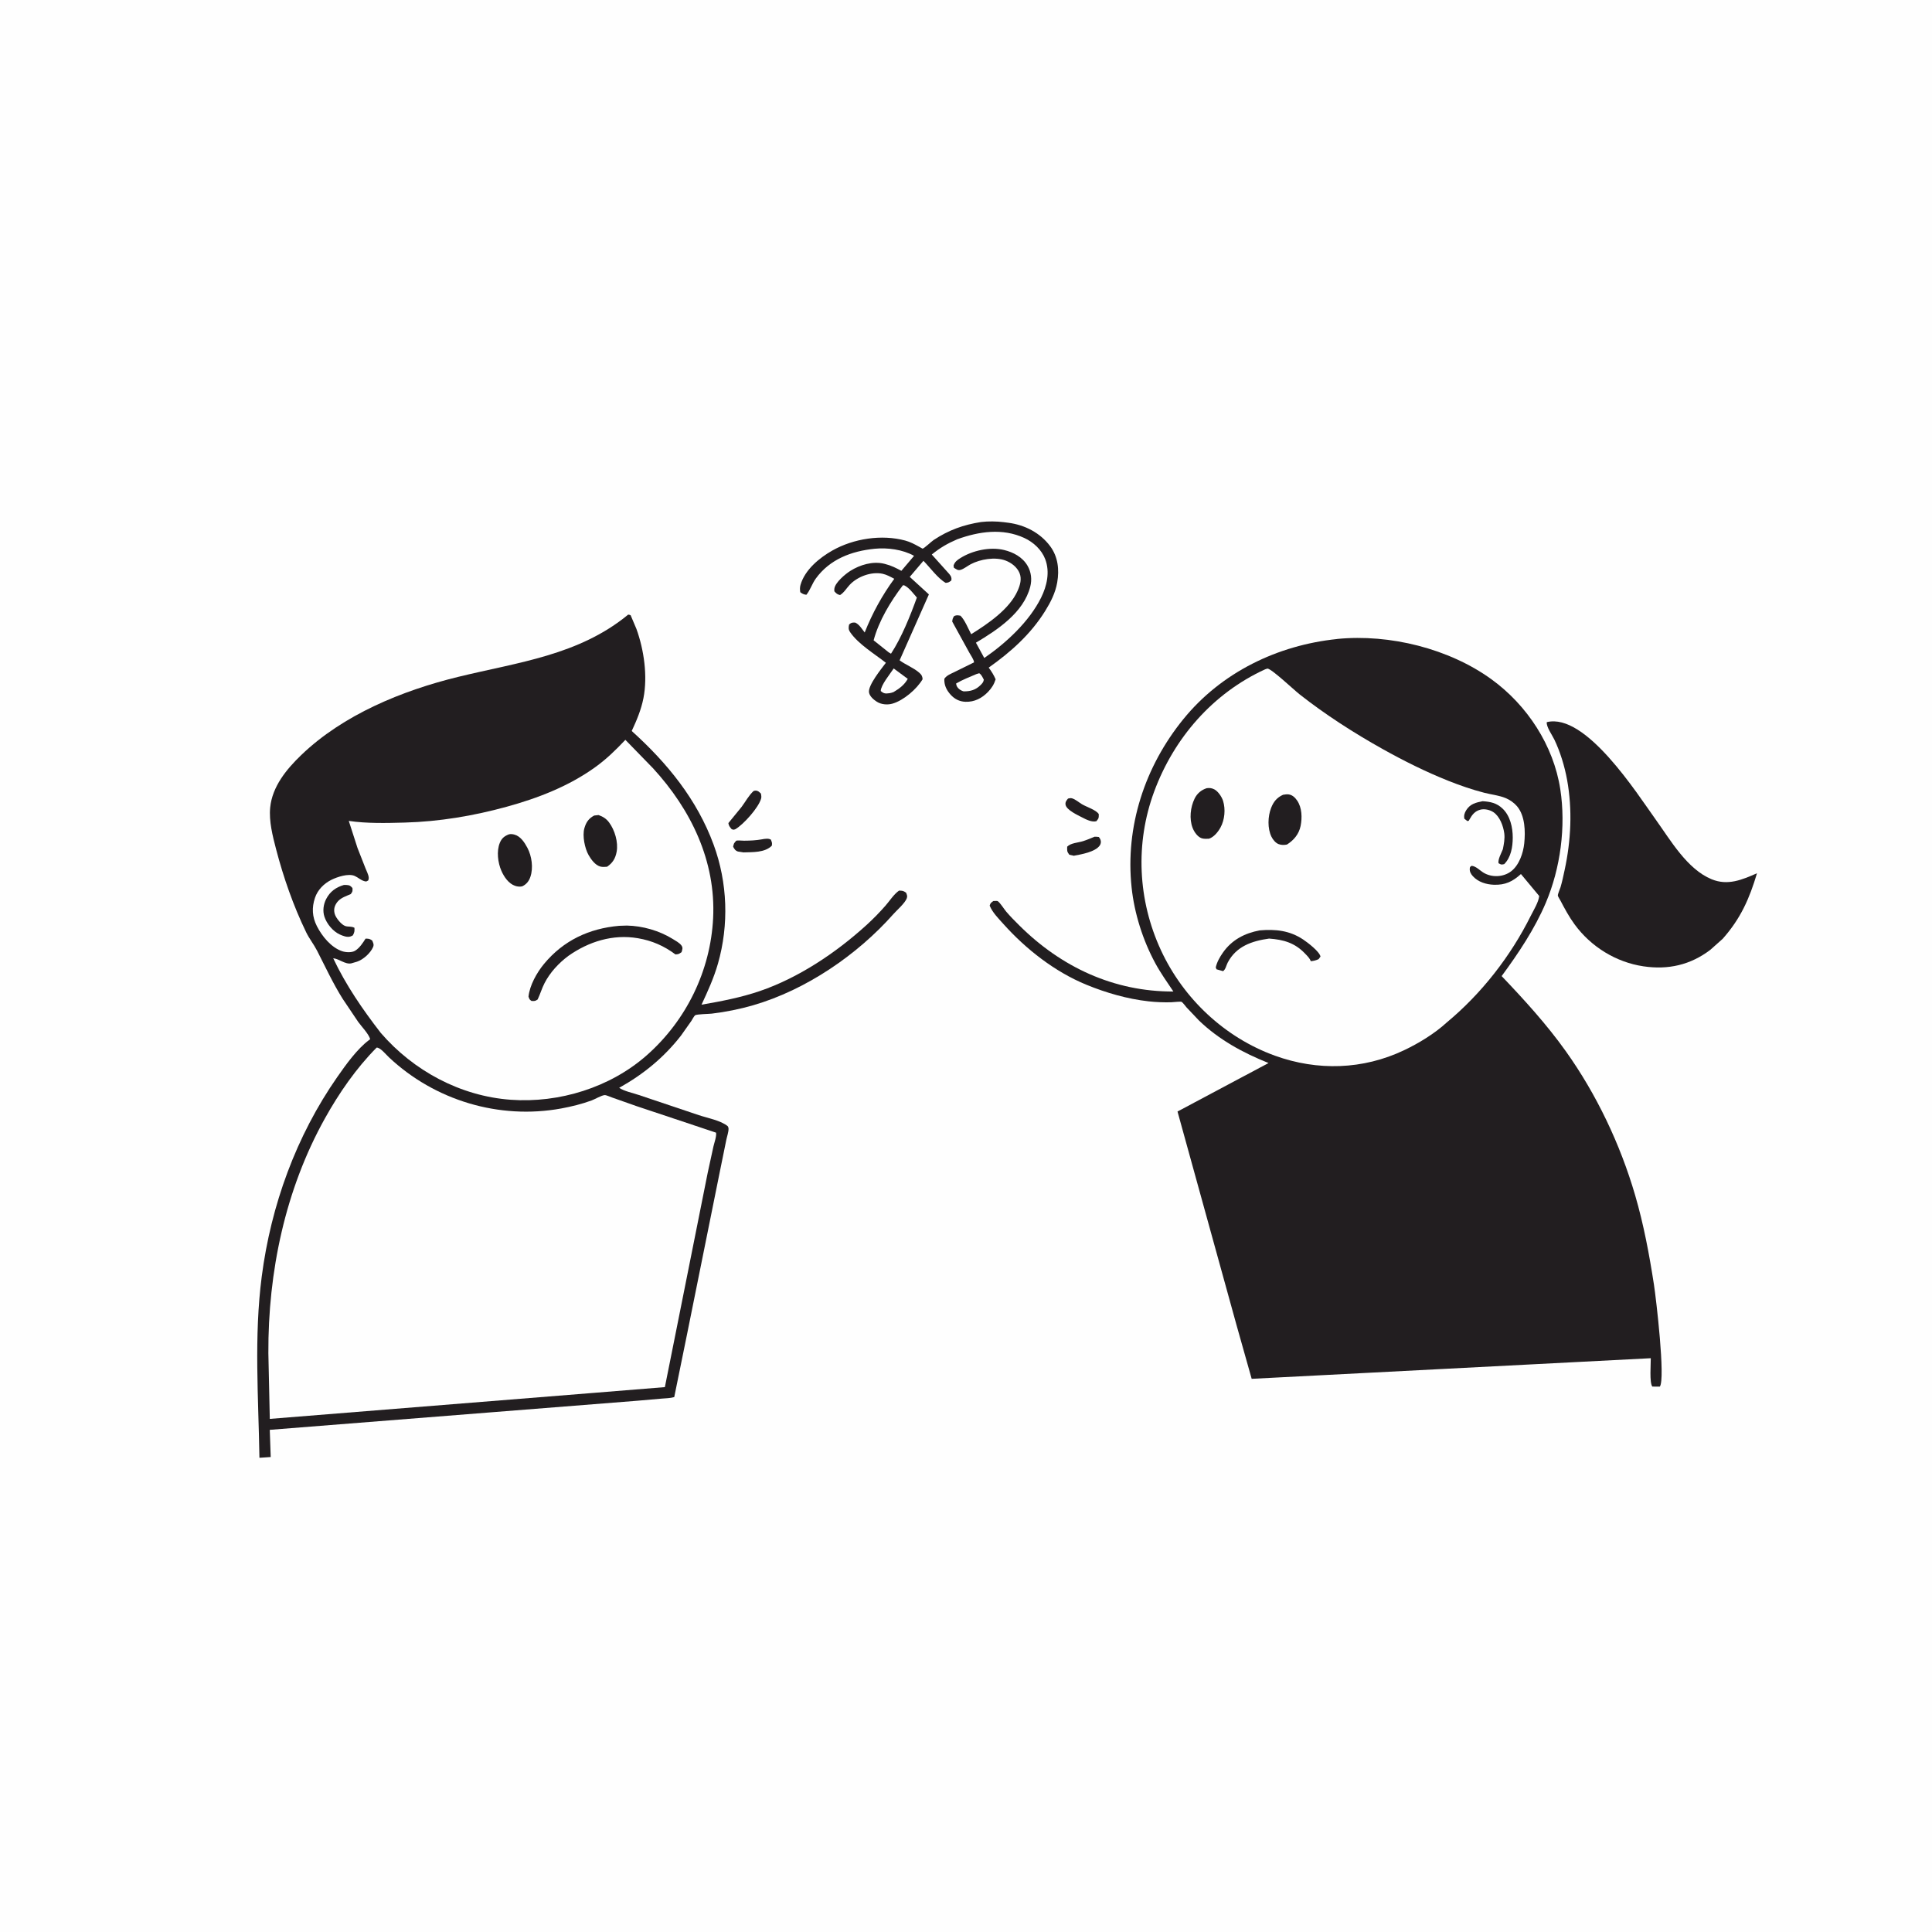 <svg version="1.1" xmlns="http://www.w3.org/2000/svg" style="display: block;" viewBox="0 0 2048 2048" width="1024" height="1024">
<path transform="translate(0,0)" fill="rgb(254,254,254)" d="M -0 -0 L 2048 0 L 2048 2048 L -0 2048 L -0 -0 z"/>
<path transform="translate(0,0)" fill="rgb(34,30,32)" d="M 1132.17 846.5 C 1133.56 846.196 1134.93 845.852 1136.35 846.246 C 1139.9 847.231 1143.72 850.592 1146.9 852.5 C 1151.78 855.423 1162.03 858.523 1164.75 863 C 1164.72 867.048 1164.96 867.207 1162.22 870.5 C 1157.39 871.819 1151.35 868.712 1147.11 866.503 C 1142.28 863.991 1130.61 858.706 1129.54 853.074 C 1129.02 850.293 1130.52 848.429 1132.17 846.5 z"/>
<path transform="translate(0,0)" fill="rgb(34,30,32)" d="M 1160.33 886.942 C 1161.86 886.893 1163.27 887.064 1164.79 887.235 C 1165.52 888.214 1166.02 888.788 1166.5 889.974 C 1167.34 892.04 1167.06 894.42 1165.81 896.214 C 1160.99 903.151 1146.17 905.691 1138.26 907.127 L 1133.5 906.035 C 1130.83 902.474 1131.23 901.795 1131.27 897.5 C 1134.91 893.587 1143.01 893.262 1148.07 891.66 C 1152.23 890.344 1156.29 888.589 1160.33 886.942 z"/>
<path transform="translate(0,0)" fill="rgb(34,30,32)" d="M 809.724 889.349 C 812.745 889.114 814.349 888.62 817.106 889.971 C 818.176 892.749 818.757 893.516 818.147 896.5 C 810.764 903.925 797.848 903.255 788.123 903.571 L 782.234 902.65 C 779.422 901.702 778.42 899.971 777.142 897.5 C 777.372 896.495 777.685 894.887 778.157 894 C 778.247 893.83 780.099 891.372 780.5 891.188 C 781.685 890.646 787.232 891.184 788.798 891.173 C 795.296 891.129 801.481 890.861 807.902 889.692 L 809.724 889.349 z"/>
<path transform="translate(0,0)" fill="rgb(34,30,32)" d="M 798.817 838.5 C 799.503 838.306 800.327 838.025 801.045 838.065 C 803.806 838.218 804.779 839.526 806.654 841.302 C 806.933 843.01 807.301 844.784 806.819 846.496 C 804.077 856.248 788.078 874.047 779.5 879.001 C 777.43 879.695 777.506 879.721 775.5 878.873 C 773.757 876.751 772.425 875.353 772.118 872.5 L 786.003 855.5 C 790.26 849.847 793.598 843.328 798.817 838.5 z"/>
<path transform="translate(0,0)" fill="rgb(34,30,32)" d="M 1040 553.359 C 1047.48 552.447 1056.56 552.564 1064.04 553.524 L 1069.08 554.169 C 1086.43 556.495 1102.58 564.766 1113.15 578.891 C 1121.59 590.172 1123.01 603.863 1120.69 617.406 C 1118.8 628.406 1113.73 638.33 1107.9 647.713 C 1092.59 672.337 1071.52 691.093 1048.07 707.707 C 1051.08 711.765 1053.38 715.424 1055.41 720.092 C 1053.72 725.451 1051.27 729.388 1047.34 733.461 C 1040.91 740.131 1032.94 744.244 1023.5 743.929 C 1017.12 743.717 1011.89 741.046 1007.65 736.342 C 1003.23 731.433 1000.71 726.144 1001.05 719.5 C 1003.65 715.809 1007.69 714.399 1011.62 712.452 L 1032.49 702.16 C 1032.61 699.556 1028.88 694.381 1027.54 691.888 L 1009.39 658.875 C 1009.66 656.301 1009.98 655.075 1011.5 652.965 C 1014.34 651.881 1015.21 652.205 1018.14 652.678 C 1022.84 657.335 1026.32 666.327 1029.49 672.282 C 1047.02 661.384 1070.19 645.705 1078.75 626.153 C 1081.39 620.131 1083.33 613.694 1080.71 607.378 C 1078.11 601.109 1072.05 596.498 1065.82 594.165 C 1054.87 590.063 1039.11 592.763 1029 598.105 C 1025.77 599.812 1021.89 602.945 1018.5 604.006 C 1015.25 605.023 1013.84 603.406 1011.16 601.836 L 1010.81 599.5 C 1012.14 595.525 1014.59 593.755 1018.08 591.561 C 1030.81 583.551 1049.38 579.43 1064.25 582.999 C 1074.25 585.398 1083.82 590.502 1089.19 599.631 C 1093.19 606.428 1094.05 614.412 1092.09 622 C 1085.01 649.455 1057.39 667.648 1034.52 681.276 L 1043.37 697.506 C 1066.53 681.575 1091.03 658.94 1103.63 633.5 C 1109.8 621.034 1113.08 606.36 1108.04 592.906 C 1104.26 582.823 1095.49 574.726 1085.84 570.277 C 1062.76 559.633 1037.83 563.296 1014.75 571.64 C 1004.38 576.097 996.491 580.677 987.72 587.808 L 1006.3 608.5 C 1008.28 611.11 1008.89 612.002 1008.5 615.271 C 1006.01 617.233 1005.63 617.505 1002.5 617.874 C 994.226 613.236 985.793 601.458 978.882 594.474 L 964.376 611.532 L 984.662 630.091 L 953.633 699.973 C 960.147 704.817 968.424 707.77 974.5 713.144 C 976.998 715.352 977.738 716.75 978.004 720 C 971.863 730.436 957.789 742.551 946.038 745.889 C 940.743 747.393 934.219 746.86 929.5 743.88 C 926.209 741.802 921.996 738.233 921.214 734.201 C 919.749 726.64 934.567 708.625 939.083 702.571 C 927.11 693.193 909.853 682.766 901.327 670.332 C 899.258 667.315 899.364 665.469 900.096 662 C 902.772 659.775 902.971 659.995 906.5 659.947 C 910.815 661.775 913.772 666.835 916.607 670.459 C 924.644 650.243 935.066 631.072 947.968 613.546 C 943.99 611.47 939.935 609.14 935.514 608.205 C 923.723 605.711 909.016 611.151 900.827 619.83 C 897.336 623.53 894.87 628.044 890.5 630.783 C 887.404 630.088 886.568 629.103 884.5 626.868 C 884.364 625.492 884.277 625.327 884.5 623.799 C 885.432 617.41 895.995 608.577 901.325 605.206 C 911.524 598.755 925.141 594.628 937.219 597.577 L 938.5 597.916 C 944.755 599.473 949.835 602.084 955.492 605.099 L 968.948 589.219 C 956.962 582.494 940.778 580.348 927.188 581.702 C 902.736 584.138 879.638 592.782 864.774 613.305 C 860.893 618.663 858.856 625.564 854.789 630.5 C 851.783 630.117 850.652 629.467 848.293 627.737 C 847.919 624.92 847.803 622.662 848.604 619.9 C 853.214 604 868.522 591.375 882.356 583.565 C 904.813 570.887 934.536 566.276 959.5 572.992 C 964.928 574.452 969.351 576.832 974.253 579.532 C 974.485 579.66 977.907 581.625 977.978 581.609 C 979.842 581.182 987.353 573.989 989.69 572.441 C 1005.55 561.936 1021.28 556.266 1040 553.359 z"/>
<path transform="translate(0,0)" fill="rgb(254,254,254)" d="M 1035.16 714.5 L 1038.01 713.667 C 1040.46 715.139 1041.57 718.061 1042.9 720.5 C 1042.54 723.027 1041.21 724.467 1039.45 726.21 C 1034.18 731.432 1028.71 732.914 1021.5 732.881 C 1019.81 732.416 1018.34 731.657 1016.94 730.586 C 1014.92 729.029 1013.73 727.05 1013.5 724.539 C 1020.27 720.513 1027.93 717.64 1035.16 714.5 z"/>
<path transform="translate(0,0)" fill="rgb(254,254,254)" d="M 947.363 708.6 L 962.263 719.622 C 958.673 726.081 953.359 729.921 947.182 733.622 C 945.825 734.088 944.437 734.62 943 734.8 C 938.502 735.363 937.025 735.412 933.635 732.5 C 933.664 726.321 943.658 714.226 947.363 708.6 z"/>
<path transform="translate(0,0)" fill="rgb(254,254,254)" d="M 957.042 620.5 L 958.385 620.42 C 963.712 622.89 968.024 629.048 971.917 633.441 C 964.855 653.013 955.82 675.577 944.5 692.944 L 942.045 691.5 L 926.083 678.776 C 931.587 658.102 944.126 637.372 957.042 620.5 z"/>
<path transform="translate(0,0)" fill="rgb(34,30,32)" d="M 1639.66 765.5 C 1680.98 755.372 1735.22 841.065 1755.37 869.127 C 1771.02 890.932 1788.55 921.427 1814.36 932.033 C 1831.53 939.085 1846.62 932.639 1862.49 925.684 C 1854.42 952.77 1845.11 973.768 1826.12 995.178 L 1812.93 1006.93 C 1791.82 1022.94 1768.26 1028.24 1742.1 1024.34 C 1712.95 1019.99 1686.44 1003.59 1669.06 979.78 C 1663.25 971.83 1658.65 963.274 1654.09 954.578 C 1653.63 953.701 1651.39 950.143 1651.38 949.38 C 1651.34 947.413 1653.6 942.55 1654.23 940.443 C 1656.01 934.476 1657.27 928.314 1658.58 922.23 C 1665.33 890.95 1666.93 858.249 1661.18 826.648 C 1658.56 812.29 1653.96 797.118 1647.65 783.941 C 1645.4 779.267 1638.93 770.253 1639.66 765.5 z"/>
<path transform="translate(0,0)" fill="rgb(34,30,32)" d="M 1417.28 677.391 L 1417.69 677.301 C 1473.03 671.861 1536.23 687.528 1581.2 720.215 C 1618.88 747.599 1646.81 790.16 1653.97 836.603 C 1660.07 876.156 1654.19 920.386 1638.59 957.095 C 1626.8 984.836 1609.58 1010.5 1591.81 1034.69 C 1615.85 1059.91 1639.46 1085.8 1659.73 1114.21 C 1692.39 1159.96 1717.49 1212.86 1733.27 1266.83 C 1742.35 1297.86 1748.3 1329.77 1753.24 1361.68 C 1755.51 1376.32 1765.54 1461.6 1759.5 1469.88 L 1751.5 1469.82 C 1748.35 1465.42 1749.97 1446.02 1749.9 1439.76 L 1326.83 1461.61 L 1310.76 1404.62 L 1248.21 1178.25 L 1344.69 1126.87 C 1317.47 1115.93 1292.38 1102.33 1271.02 1081.85 L 1257.82 1067.92 C 1256.54 1066.51 1254 1062.85 1252.49 1061.97 C 1251.6 1061.46 1243 1062.42 1241.47 1062.45 C 1233.58 1062.63 1225.46 1062.35 1217.62 1061.47 C 1195.04 1058.95 1172.68 1052.49 1151.69 1043.89 C 1118.19 1030.16 1087.53 1006.18 1063.53 979.335 C 1058.21 973.387 1052.18 967.433 1049.08 960 C 1049.96 957.093 1050.53 956.974 1053 955.106 C 1053.78 955.117 1057.01 954.886 1057.5 955.171 C 1059.97 956.602 1064.48 963.828 1066.59 966.318 C 1070.96 971.467 1075.77 976.279 1080.56 981.038 C 1125.05 1025.25 1180.82 1051.25 1243.84 1051.05 C 1237.25 1041.21 1230.27 1031.42 1224.63 1021 C 1211.51 996.761 1202.5 968.367 1199.57 940.975 C 1192.63 876.217 1213.53 812.609 1254.37 762.36 C 1294.78 712.624 1354.27 683.961 1417.28 677.391 z"/>
<path transform="translate(0,0)" fill="rgb(254,254,254)" d="M 1341.11 709.5 L 1343.54 708.694 C 1348.18 709.098 1371.36 731.108 1377.59 736.017 C 1405.01 757.606 1435.24 777.003 1465.68 794.014 C 1488 806.487 1511.37 818.162 1535.15 827.63 C 1547.64 832.605 1560.24 836.979 1573.27 840.34 C 1580.66 842.247 1588.95 843.078 1596 845.988 C 1600.53 847.859 1604.89 850.902 1608.09 854.639 C 1616.68 864.701 1617.07 881.435 1615.76 894 C 1614.68 904.327 1610.38 916.982 1602 923.5 C 1593.6 930.03 1580.94 930.451 1572.07 924.758 C 1568.3 922.342 1564.56 918.236 1560 917.795 C 1558.58 918.869 1558.21 918.619 1558.03 920.586 C 1557.73 923.905 1559.16 926.441 1561.32 928.823 C 1566.94 935.014 1575.45 937.598 1583.58 937.874 C 1595.69 938.286 1603.48 934.467 1612.25 926.522 L 1631.62 949.791 C 1630.95 956.369 1625.68 964.789 1622.67 970.819 C 1601.32 1013.7 1570.47 1053.25 1533.58 1083.88 C 1520.83 1095.63 1503.89 1105.93 1488.26 1113.34 C 1444.78 1133.97 1396.58 1135.38 1351.48 1119.07 C 1298.23 1099.8 1254.45 1058.63 1230.65 1007.28 C 1206.13 954.369 1203.18 894.055 1223.43 839.194 C 1244.41 782.364 1285.63 734.889 1341.11 709.5 z"/>
<path transform="translate(0,0)" fill="rgb(34,30,32)" d="M 1571.62 849.309 C 1579.91 849.849 1586.45 851.165 1592.7 857.064 C 1600.87 864.783 1603.59 877.029 1603.57 887.898 C 1603.56 897.687 1601.74 908.862 1594.5 916.016 C 1591.31 916.722 1591.4 916.624 1588.5 915.066 C 1587.66 911.061 1591.54 904.223 1593.11 900.186 C 1594.19 894.612 1595.36 888.973 1594.58 883.281 C 1593.52 875.545 1589.9 865.559 1583.13 860.983 C 1579.47 858.508 1573.83 857.169 1569.5 858.221 C 1563.49 859.681 1560.53 863.613 1557.66 868.748 L 1556.97 870 L 1555.5 870.403 L 1552.26 867.86 C 1551.64 864.311 1552.45 861.665 1554.37 858.663 C 1558.53 852.13 1564.51 850.737 1571.62 849.309 z"/>
<path transform="translate(0,0)" fill="rgb(34,30,32)" d="M 1335.35 986.242 C 1352.14 984.795 1367.03 986.365 1381.37 995.897 C 1386.14 999.061 1398.72 1008.67 1399.78 1014 L 1397.78 1016.74 C 1394.83 1018.09 1392.73 1018.57 1389.5 1018.92 C 1388.27 1015.63 1385.86 1013.41 1383.49 1010.92 C 1372.57 999.426 1360.66 996.056 1345.29 994.934 C 1327.09 997.49 1310.49 1003.07 1301.41 1020.39 C 1299.91 1023.24 1299.21 1027.67 1296.5 1029.48 L 1289.56 1027.5 L 1288.74 1025.5 C 1290.07 1019.72 1292.91 1014.75 1296.27 1009.91 C 1305.68 996.359 1319.36 989.205 1335.35 986.242 z"/>
<path transform="translate(0,0)" fill="rgb(34,30,32)" d="M 1360.1 842.5 C 1362.08 842.177 1364.18 841.817 1366.19 842.126 C 1370.1 842.728 1372.89 845.516 1375.05 848.651 C 1380.18 856.098 1380.45 866.936 1378.7 875.531 C 1376.94 884.163 1371.48 890.7 1364.2 895.258 C 1361.2 895.824 1358.43 895.904 1355.5 894.845 C 1352.23 893.663 1349.32 890.065 1347.84 887.053 C 1343.47 878.168 1343.89 865.579 1347.41 856.472 C 1349.96 849.905 1353.6 845.368 1360.1 842.5 z"/>
<path transform="translate(0,0)" fill="rgb(34,30,32)" d="M 1279.21 835.5 C 1282.13 835.091 1284.62 835.383 1287.27 836.776 C 1291.29 838.887 1295.21 844.779 1296.52 849.017 C 1299.26 857.876 1298.26 868.936 1293.82 877.096 C 1291.23 881.846 1286.78 887.409 1281.5 889.097 C 1279.01 889.167 1276.09 889.386 1273.71 888.546 C 1269.33 886.995 1265.82 881.751 1264.22 877.603 C 1260.5 867.941 1261.86 855.752 1266.35 846.5 C 1268.96 841.108 1273.54 837.282 1279.21 835.5 z"/>
<path transform="translate(0,0)" fill="rgb(34,30,32)" d="M 665.915 651.5 C 666.88 651.503 667.602 651.858 668.5 652.184 L 674.668 666.756 C 682.674 688.93 686.645 716.688 682.089 740 C 679.678 752.338 674.935 763.541 669.657 774.878 C 707.329 808.857 738.844 847.411 756.5 895.466 C 771.286 935.708 772.839 980.357 761.023 1021.6 C 756.691 1036.72 750.256 1050.82 743.634 1065.02 C 764.373 1061.44 785.598 1057.36 805.538 1050.53 C 846.627 1036.46 885.972 1010.08 918 981.057 C 925.292 974.449 932.165 967.444 938.65 960.042 C 943.284 954.752 947.28 948.178 953 944.091 C 956.701 944.214 957.312 944.112 960.5 946.293 C 961.303 948.48 962.108 949.803 961.249 952.164 C 959.335 957.421 950.886 964.63 947.051 968.963 C 908.687 1012.31 854.379 1049.33 798.5 1065.58 C 784.352 1069.7 769.112 1072.76 754.5 1074.49 C 751.479 1074.85 738.64 1075 736.833 1076.23 C 735.816 1076.92 733.61 1081.11 732.801 1082.32 L 721.914 1097.73 C 703.86 1120.96 681.97 1138.84 656.352 1153.13 C 661.671 1156.73 670.891 1158.61 677.119 1160.72 L 740.73 1182.08 C 749.761 1185.13 764.337 1187.77 771.5 1193.89 C 771.958 1194.87 772.248 1195.29 772.276 1196.5 C 772.357 1199.97 770.622 1204.78 769.928 1208.27 L 762.733 1243.59 L 728.186 1414.93 L 714.724 1480.98 C 710.472 1482.21 705.576 1482.21 701.137 1482.61 L 675.392 1484.86 L 285.969 1515.69 L 286.966 1544.52 L 275.008 1545.31 C 273.98 1481.13 269.159 1417.1 277.452 1353.18 C 287.244 1277.7 313.969 1204.11 357.609 1141.56 C 366.702 1128.53 378.517 1111.99 391.277 1102.42 L 392.415 1101.59 C 390.941 1096.12 383.285 1088.2 379.82 1083.43 L 363.321 1058.9 C 352.936 1042.37 344.953 1024.99 336.071 1007.69 C 332.594 1000.92 327.869 995.114 324.501 988.159 C 310.983 960.24 300.468 930.11 292.644 900.106 C 289.048 886.318 284.982 870.443 286.4 856.062 C 288.594 833.804 303.622 815.486 319.228 800.47 C 363.841 757.544 426.446 731.968 485.781 717.489 C 549.151 702.025 613.622 694.633 665.915 651.5 z"/>
<path transform="translate(0,0)" fill="rgb(254,254,254)" d="M 662.916 784.261 L 692.15 814.306 C 732.434 858.121 758.962 912.754 755.945 973.273 C 753.168 1028.99 727.594 1081.51 685.765 1118.48 C 646.902 1152.84 592.745 1169.5 541.418 1165.79 C 488.111 1161.93 438.456 1135.2 403.682 1094.98 C 384.38 1070.06 366.74 1044.44 353.212 1015.82 C 359.315 1016.24 365.826 1022.52 372.326 1021.21 L 378.462 1019.42 C 385.033 1017.24 392.765 1010.32 395.5 1003.87 C 396.657 1001.14 395.572 999.462 394.5 996.921 C 391.533 995.048 391.033 995.023 387.5 994.995 C 384.656 999.557 381.14 1004.89 376.5 1007.78 C 372.946 1010 366.518 1009.6 362.717 1008.33 C 351.074 1004.46 341.347 992.445 335.905 981.731 C 330.917 971.911 330.386 962.172 333.87 951.781 C 336.727 943.258 343.386 936.584 351.332 932.631 C 357.462 929.581 369.37 925.616 375.977 928.525 C 379.564 930.105 382.29 932.941 386.156 934.038 C 388.591 934.729 388.295 934.363 390.353 933.282 C 390.759 931.934 390.966 931.609 390.834 930 C 390.604 927.218 388.487 923.126 387.449 920.461 L 378.977 898.893 L 369.717 870.185 C 388.895 873.041 409.662 872.494 429 871.963 C 465.541 870.958 501.802 864.888 537 855.214 C 570.169 846.098 602.609 833.585 630.753 813.401 C 642.831 804.739 652.758 795.016 662.916 784.261 z"/>
<path transform="translate(0,0)" fill="rgb(34,30,32)" d="M 364.512 938.099 L 367.016 938.101 C 370.604 938.317 371.211 938.668 373.619 941.339 C 373.807 944.877 373.875 944.914 371.814 947.777 L 368.5 949.151 C 363.446 951.25 358.929 953.347 356.105 958.313 C 354.118 961.806 353.763 965.188 354.893 969 C 356.12 973.139 361.999 980.441 366.198 981.691 C 369.495 982.673 372.371 981.688 375.73 983.5 C 375.859 987.258 375.877 988.013 374.062 991.5 C 373.081 992.017 372.585 992.339 371.598 992.677 C 368.018 993.902 363.454 992.077 360.218 990.598 C 352.885 987.249 346.322 979.261 343.861 971.625 C 341.909 965.571 342.847 958.659 345.701 953.082 C 349.788 945.094 356.03 940.619 364.512 938.099 z"/>
<path transform="translate(0,0)" fill="rgb(34,30,32)" d="M 629.859 864.5 L 634.5 863.989 C 638.998 865.564 642.595 867.758 645.512 871.625 C 651.684 879.808 655.534 892.77 653.669 902.906 C 652.372 909.955 649.439 914.816 643.5 918.785 C 641.169 918.936 638.525 919.214 636.258 918.555 C 630.839 916.98 626.644 911.11 623.986 906.5 C 619.908 899.427 617.168 886.027 619.457 877.994 C 621.257 871.679 623.993 867.602 629.859 864.5 z"/>
<path transform="translate(0,0)" fill="rgb(34,30,32)" d="M 539.25 884.5 C 541.3 883.924 543.152 884.16 545.191 884.68 C 551.729 886.345 556.099 893.095 559.073 898.732 C 563.716 907.531 565.488 919.964 562.236 929.481 C 560.629 934.182 557.971 937.483 553.5 939.582 C 550.809 940.073 548.58 939.896 546 939.011 C 539.112 936.651 534.289 929.478 531.507 923.118 C 527.755 914.54 526.186 902.301 529.841 893.415 C 531.804 888.644 534.56 886.392 539.25 884.5 z"/>
<path transform="translate(0,0)" fill="rgb(34,30,32)" d="M 656.354 981.403 L 664.5 981.14 C 681.179 981.446 698.962 986.57 713.161 995.368 C 716.002 997.128 720.121 999.334 722.166 1001.98 C 724.175 1004.58 723.348 1006.45 722.5 1009.28 C 719.751 1011.31 719.393 1011.5 716 1011.72 C 703.829 1002.65 691.244 997.151 676.295 994.573 C 649.791 990.002 624.134 998.056 602.492 1013.28 C 592.261 1020.93 583.063 1030.79 577.202 1042.23 C 574.372 1047.75 572.617 1053.86 569.917 1059.5 C 567.233 1061.33 566.801 1061.14 563.5 1061.08 C 561.168 1059.6 561.237 1059.12 560.237 1056.5 C 561.418 1044.56 569.116 1030.92 576.685 1021.78 C 597.267 996.926 624.475 984.2 656.354 981.403 z"/>
<path transform="translate(0,0)" fill="rgb(254,254,254)" d="M 399.25 1110.5 C 403.105 1110.31 409.079 1117.76 412.249 1120.75 C 460.898 1166.54 529.146 1187.02 594.844 1175.04 C 605.685 1173.06 616.858 1170.29 627.201 1166.49 C 630.684 1165.21 637.697 1161.02 641.013 1160.86 C 642.724 1160.77 646.836 1162.75 648.733 1163.37 L 675.026 1172.64 L 759.064 1200.68 C 759.649 1204.72 757.292 1210.94 756.312 1215.11 L 750.182 1243.26 L 715.258 1418.1 L 704.795 1470.4 L 632.757 1476.23 L 285.999 1504.08 L 284.477 1434.4 C 284.076 1348.4 302.296 1261.2 344.346 1185.69 C 359.359 1158.73 377.49 1132.45 399.25 1110.5 z"/>
</svg>